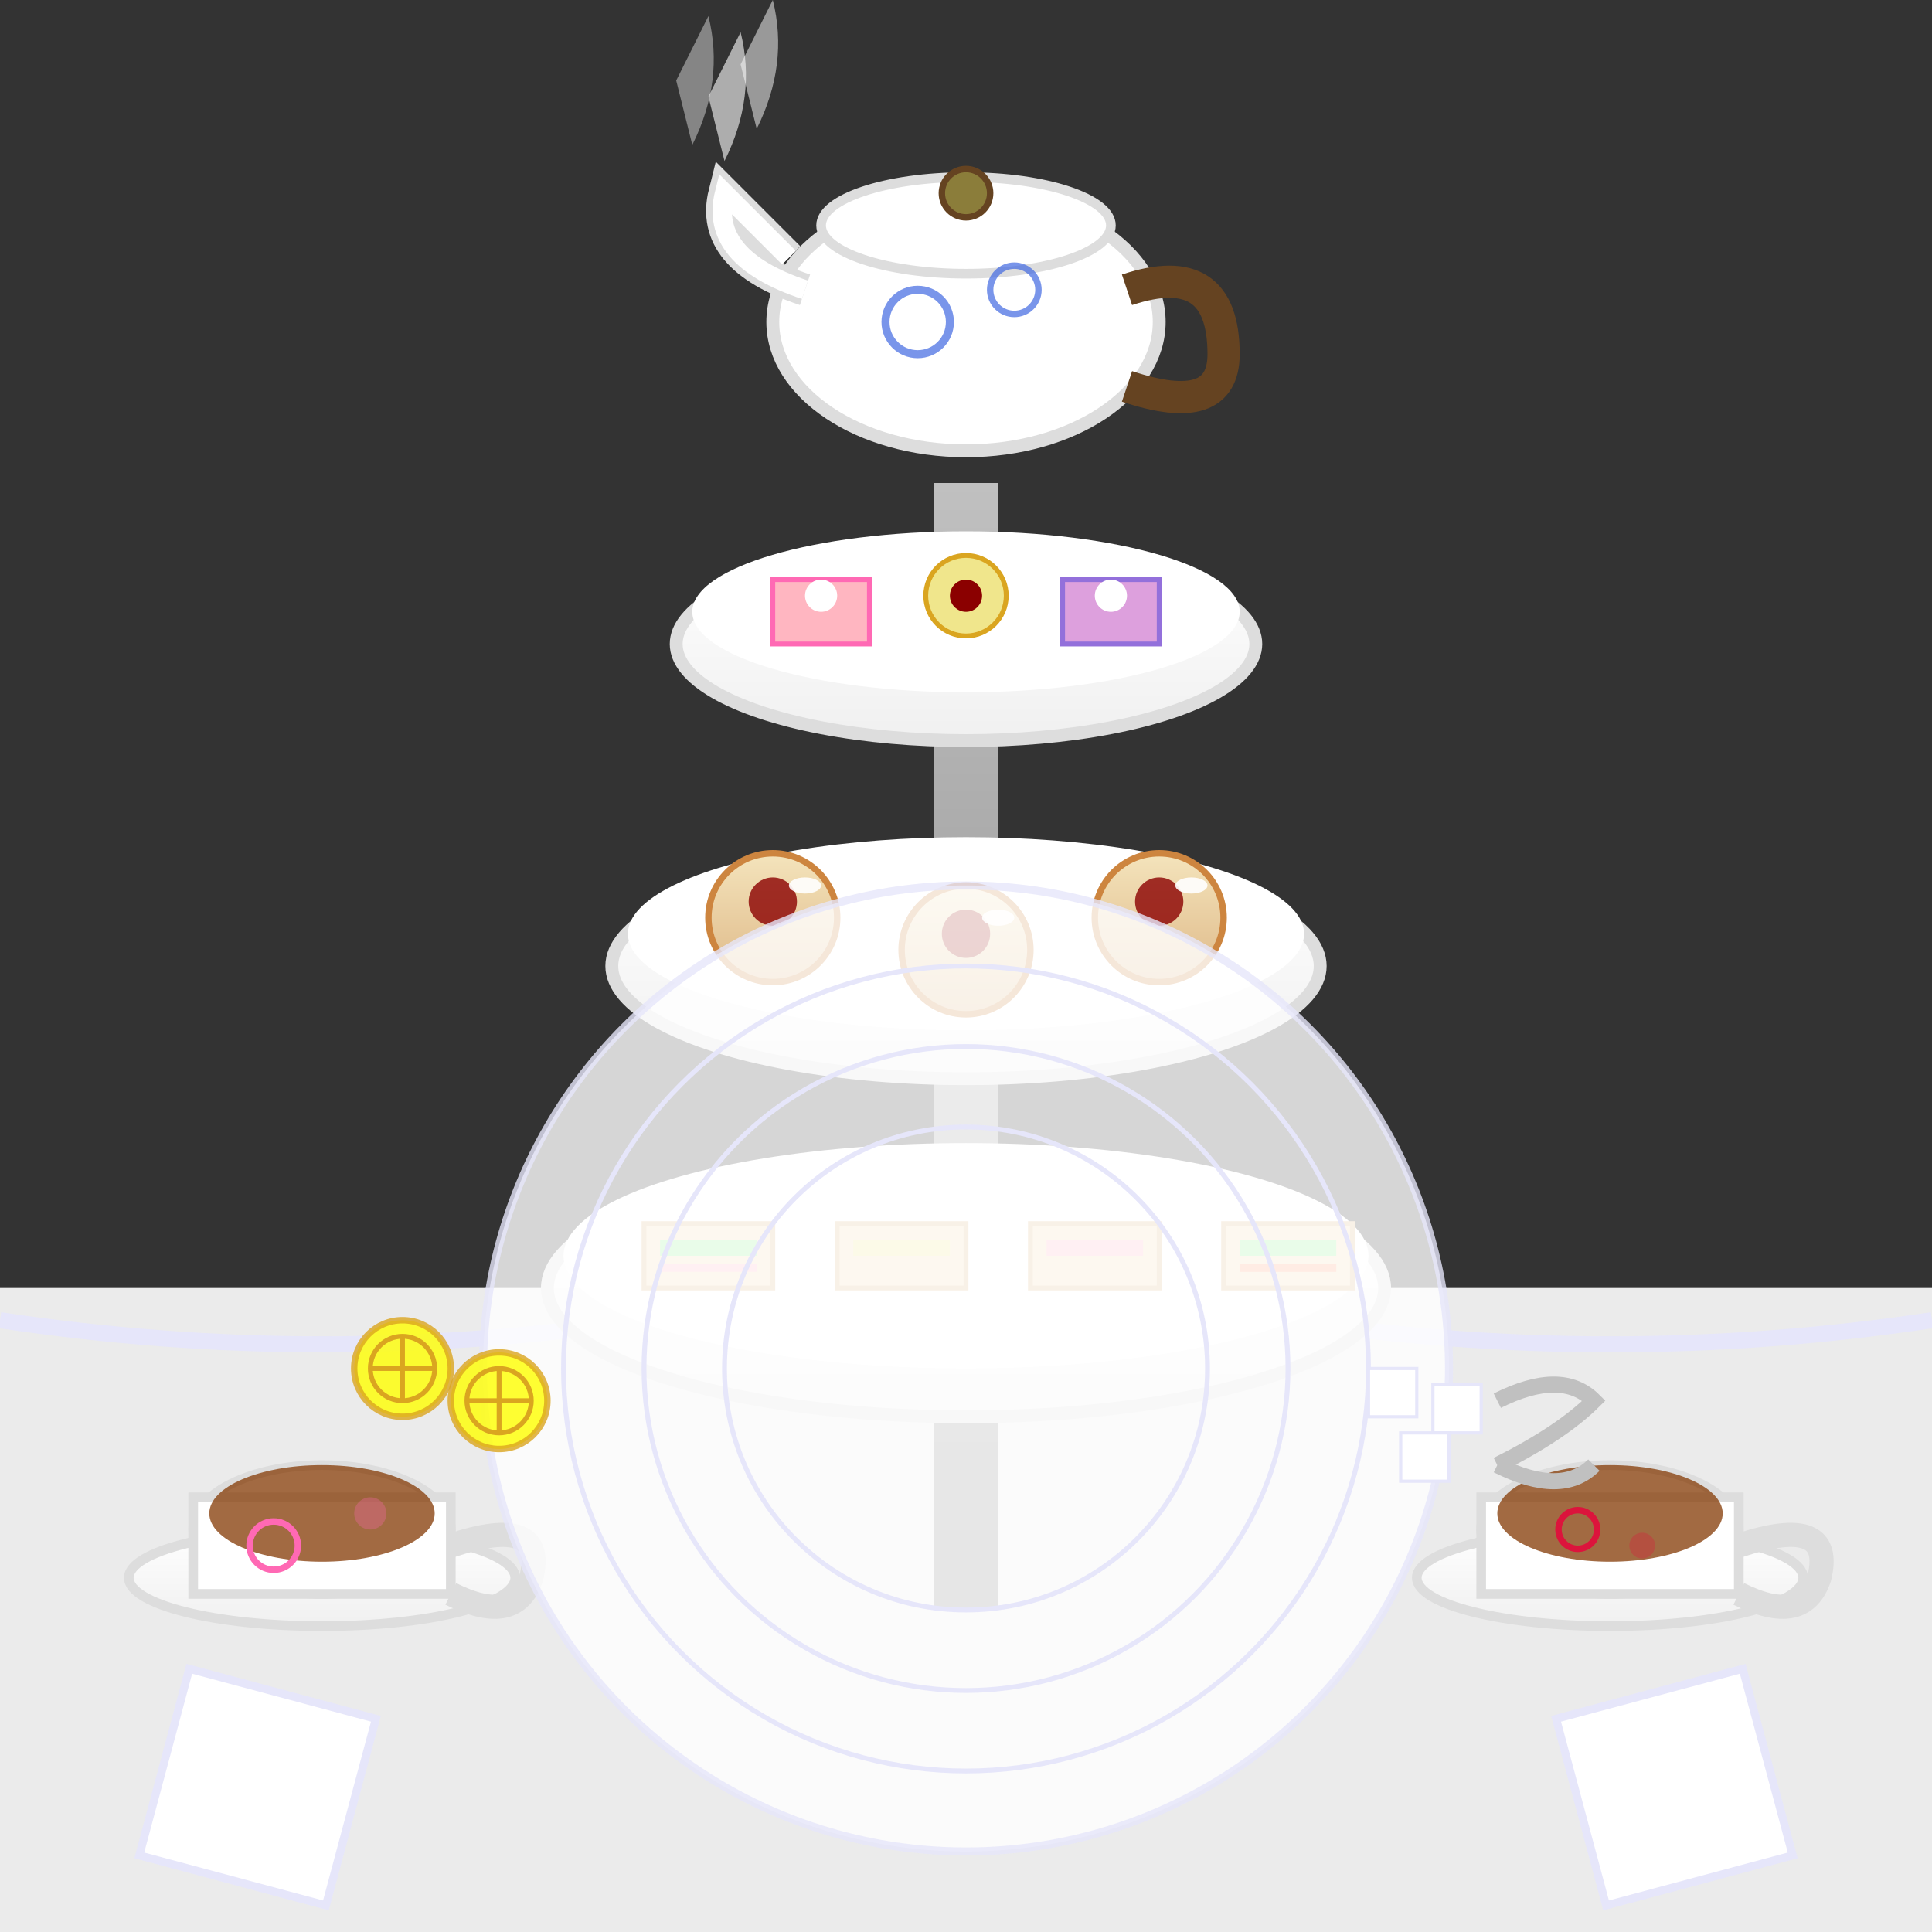 <svg xmlns="http://www.w3.org/2000/svg" viewBox="0 0 120 120" width="120" height="120">
  <rect x="0" y="0" width="120" height="120" fill="#333333" stroke="none"/>
  <defs>
    <linearGradient id="standGradient" x1="0%" y1="0%" x2="0%" y2="100%">
      <stop offset="0%" style="stop-color:#C0C0C0;stop-opacity:1" />
      <stop offset="100%" style="stop-color:#808080;stop-opacity:1" />
    </linearGradient>
    <linearGradient id="plateGradient" x1="0%" y1="0%" x2="0%" y2="100%">
      <stop offset="0%" style="stop-color:#FFFFFF;stop-opacity:1" />
      <stop offset="100%" style="stop-color:#F0F0F0;stop-opacity:1" />
    </linearGradient>
    <linearGradient id="sconeGradient" x1="0%" y1="0%" x2="0%" y2="100%">
      <stop offset="0%" style="stop-color:#F4E4BC;stop-opacity:1" />
      <stop offset="100%" style="stop-color:#DEB887;stop-opacity:1" />
    </linearGradient>
  </defs>
  
  <!-- Background Tablecloth -->
  <rect x="0" y="80" width="120" height="40" fill="white" opacity="0.9"/>
  <path d="M 0 82 Q 20 85 40 82 T 80 82 T 120 82" stroke="#E6E6FA" stroke-width="1" fill="none"/>
  
  <!-- Three-Tier Stand Central Post -->
  <rect x="58" y="30" width="4" height="70" fill="url(#standGradient)"/>
  
  <!-- Top Tier (Cakes & Pastries) -->
  <ellipse cx="60" cy="40" rx="18" ry="6" fill="url(#plateGradient)" stroke="#DDD" stroke-width="0.8"/>
  <ellipse cx="60" cy="38" rx="17" ry="5" fill="white"/>
  
  <!-- Petit Fours on Top Tier -->
  <rect x="48" y="36" width="6" height="4" fill="#FFB6C1" stroke="#FF69B4" stroke-width="0.3"/>
  <circle cx="51" cy="37" r="1" fill="#FFFFFF"/>
  
  <rect x="66" y="36" width="6" height="4" fill="#DDA0DD" stroke="#9370DB" stroke-width="0.3"/>
  <circle cx="69" cy="37" r="1" fill="#FFFFFF"/>
  
  <circle cx="60" cy="37" r="2.5" fill="#F0E68C" stroke="#DAA520" stroke-width="0.3"/>
  <circle cx="60" cy="37" r="1" fill="#8B0000"/>
  
  <!-- Middle Tier (Scones) -->
  <ellipse cx="60" cy="60" rx="22" ry="7" fill="url(#plateGradient)" stroke="#DDD" stroke-width="0.8"/>
  <ellipse cx="60" cy="58" rx="21" ry="6" fill="white"/>
  
  <!-- Scones on Middle Tier -->
  <circle cx="48" cy="57" r="4" fill="url(#sconeGradient)" stroke="#CD853F" stroke-width="0.4"/>
  <circle cx="48" cy="56" r="1.5" fill="#8B0000" opacity="0.8"/>
  <ellipse cx="50" cy="55" rx="1" ry="0.5" fill="white" opacity="0.9"/>
  
  <circle cx="72" cy="57" r="4" fill="url(#sconeGradient)" stroke="#CD853F" stroke-width="0.4"/>
  <circle cx="72" cy="56" r="1.5" fill="#8B0000" opacity="0.8"/>
  <ellipse cx="74" cy="55" rx="1" ry="0.5" fill="white" opacity="0.9"/>
  
  <circle cx="60" cy="59" r="4" fill="url(#sconeGradient)" stroke="#CD853F" stroke-width="0.4"/>
  <circle cx="60" cy="58" r="1.5" fill="#8B0000" opacity="0.8"/>
  <ellipse cx="62" cy="57" rx="1" ry="0.5" fill="white" opacity="0.9"/>
  
  <!-- Bottom Tier (Sandwiches) -->
  <ellipse cx="60" cy="80" rx="26" ry="8" fill="url(#plateGradient)" stroke="#DDD" stroke-width="0.8"/>
  <ellipse cx="60" cy="78" rx="25" ry="7" fill="white"/>
  
  <!-- Finger Sandwiches -->
  <rect x="40" y="76" width="8" height="4" fill="#F5DEB3" stroke="#DEB887" stroke-width="0.3"/>
  <rect x="41" y="77" width="6" height="1" fill="#90EE90"/>
  <rect x="41" y="78.5" width="6" height="0.5" fill="#FFB6C1"/>
  
  <rect x="52" y="76" width="8" height="4" fill="#F5DEB3" stroke="#DEB887" stroke-width="0.3"/>
  <rect x="53" y="77" width="6" height="1" fill="#F0E68C"/>
  
  <rect x="64" y="76" width="8" height="4" fill="#F5DEB3" stroke="#DEB887" stroke-width="0.3"/>
  <rect x="65" y="77" width="6" height="1" fill="#FFB6C1"/>
  
  <rect x="76" y="76" width="8" height="4" fill="#F5DEB3" stroke="#DEB887" stroke-width="0.3"/>
  <rect x="77" y="77" width="6" height="1" fill="#90EE90"/>
  <rect x="77" y="78.5" width="6" height="0.5" fill="#FFA07A"/>
  
  <!-- Teacup and Saucer (Left) -->
  <g transform="translate(20, 95)">
    <!-- Saucer -->
    <ellipse cx="0" cy="3" rx="12" ry="3" fill="url(#plateGradient)" stroke="#DDD" stroke-width="0.6"/>
    
    <!-- Cup -->
    <ellipse cx="0" cy="0" rx="8" ry="4" fill="white" stroke="#DDD" stroke-width="0.6"/>
    <rect x="-8" y="-2" width="16" height="6" fill="white" stroke="#DDD" stroke-width="0.6"/>
    
    <!-- Handle -->
    <path d="M 8,1 Q 14,-1 13,3 Q 12,6 8,4" fill="none" stroke="#DDD" stroke-width="1.5"/>
    
    <!-- Tea -->
    <ellipse cx="0" cy="-1" rx="7" ry="3" fill="#8B4513" opacity="0.8"/>
    
    <!-- Floral Pattern -->
    <circle cx="-3" cy="1" r="1.5" fill="none" stroke="#FF69B4" stroke-width="0.4"/>
    <circle cx="3" cy="-1" r="1" fill="#FF69B4" opacity="0.3"/>
  </g>
  
  <!-- Teacup and Saucer (Right) -->
  <g transform="translate(100, 95)">
    <!-- Saucer -->
    <ellipse cx="0" cy="3" rx="12" ry="3" fill="url(#plateGradient)" stroke="#DDD" stroke-width="0.6"/>
    
    <!-- Cup -->
    <ellipse cx="0" cy="0" rx="8" ry="4" fill="white" stroke="#DDD" stroke-width="0.6"/>
    <rect x="-8" y="-2" width="16" height="6" fill="white" stroke="#DDD" stroke-width="0.6"/>
    
    <!-- Handle -->
    <path d="M 8,1 Q 14,-1 13,3 Q 12,6 8,4" fill="none" stroke="#DDD" stroke-width="1.5"/>
    
    <!-- Tea -->
    <ellipse cx="0" cy="-1" rx="7" ry="3" fill="#8B4513" opacity="0.8"/>
    
    <!-- Rose Pattern -->
    <circle cx="-2" cy="0" r="1.2" fill="none" stroke="#DC143C" stroke-width="0.4"/>
    <circle cx="2" cy="1" r="0.8" fill="#DC143C" opacity="0.3"/>
  </g>
  
  <!-- Teapot (Background) -->
  <g transform="translate(60, 15)">
    <!-- Body -->
    <ellipse cx="0" cy="5" rx="12" ry="8" fill="white" stroke="#DDD" stroke-width="0.8"/>
    
    <!-- Lid -->
    <ellipse cx="0" cy="-1" rx="9" ry="3" fill="white" stroke="#DDD" stroke-width="0.6"/>
    
    <!-- Knob -->
    <circle cx="0" cy="-3" r="1.5" fill="#8B7D3A" stroke="#654321" stroke-width="0.4"/>
    
    <!-- Spout -->
    <path d="M -10,3 Q -16,1 -15,-3 Q -13,-1 -11,1" fill="none" stroke="#DDD" stroke-width="2"/>
    <path d="M -10,3 Q -16,1 -15,-3 Q -13,-1 -11,1" fill="none" stroke="white" stroke-width="1.2"/>
    
    <!-- Handle -->
    <path d="M 10,3 Q 16,1 16,7 Q 16,11 10,9" fill="none" stroke="#654321" stroke-width="2"/>
    
    <!-- Blue Willow Pattern -->
    <circle cx="-3" cy="5" r="2" fill="none" stroke="#4169E1" stroke-width="0.5" opacity="0.7"/>
    <circle cx="3" cy="3" r="1.5" fill="none" stroke="#4169E1" stroke-width="0.4" opacity="0.7"/>
  </g>
  
  <!-- Steam from Teapot -->
  <g transform="translate(45, 10)">
    <path d="M 0,0 Q 2,-4 1,-8 Q 0,-6 -1,-4" fill="white" opacity="0.6"/>
    <path d="M 2,-2 Q 4,-6 3,-10 Q 2,-8 1,-6" fill="white" opacity="0.5"/>
    <path d="M -2,-1 Q 0,-5 -1,-9 Q -2,-7 -3,-5" fill="white" opacity="0.4"/>
  </g>
  
  <!-- Napkins -->
  <rect x="10" y="105" width="12" height="12" fill="white" stroke="#E6E6FA" stroke-width="0.5" transform="rotate(15 16 111)"/>
  <rect x="98" y="105" width="12" height="12" fill="white" stroke="#E6E6FA" stroke-width="0.5" transform="rotate(-15 104 111)"/>
  
  <!-- Doily under Stand -->
  <circle cx="60" cy="85" r="30" fill="white" stroke="#E6E6FA" stroke-width="0.5" opacity="0.8"/>
  <circle cx="60" cy="85" r="25" fill="none" stroke="#E6E6FA" stroke-width="0.3"/>
  <circle cx="60" cy="85" r="20" fill="none" stroke="#E6E6FA" stroke-width="0.3"/>
  <circle cx="60" cy="85" r="15" fill="none" stroke="#E6E6FA" stroke-width="0.3"/>
  
  <!-- Sugar Cubes and Tongs -->
  <g transform="translate(85, 85)">
    <rect x="0" y="0" width="3" height="3" fill="white" stroke="#E6E6FA" stroke-width="0.2"/>
    <rect x="4" y="1" width="3" height="3" fill="white" stroke="#E6E6FA" stroke-width="0.2"/>
    <rect x="2" y="4" width="3" height="3" fill="white" stroke="#E6E6FA" stroke-width="0.2"/>
    
    <!-- Silver Tongs -->
    <path d="M 8,2 Q 12,0 14,2 Q 12,4 8,6" fill="none" stroke="silver" stroke-width="1"/>
    <path d="M 8,6 Q 12,8 14,6" fill="none" stroke="silver" stroke-width="1"/>
  </g>
  
  <!-- Lemon Slices -->
  <g transform="translate(25, 85)">
    <circle cx="0" cy="0" r="3" fill="#FFFF00" stroke="#DAA520" stroke-width="0.4" opacity="0.8"/>
    <circle cx="0" cy="0" r="2" fill="none" stroke="#DAA520" stroke-width="0.3"/>
    <line x1="-2" y1="0" x2="2" y2="0" stroke="#DAA520" stroke-width="0.3"/>
    <line x1="0" y1="-2" x2="0" y2="2" stroke="#DAA520" stroke-width="0.3"/>
    
    <circle cx="6" cy="2" r="3" fill="#FFFF00" stroke="#DAA520" stroke-width="0.4" opacity="0.8"/>
    <circle cx="6" cy="2" r="2" fill="none" stroke="#DAA520" stroke-width="0.3"/>
    <line x1="4" y1="2" x2="8" y2="2" stroke="#DAA520" stroke-width="0.3"/>
    <line x1="6" y1="0" x2="6" y2="4" stroke="#DAA520" stroke-width="0.3"/>
  </g>
</svg>
